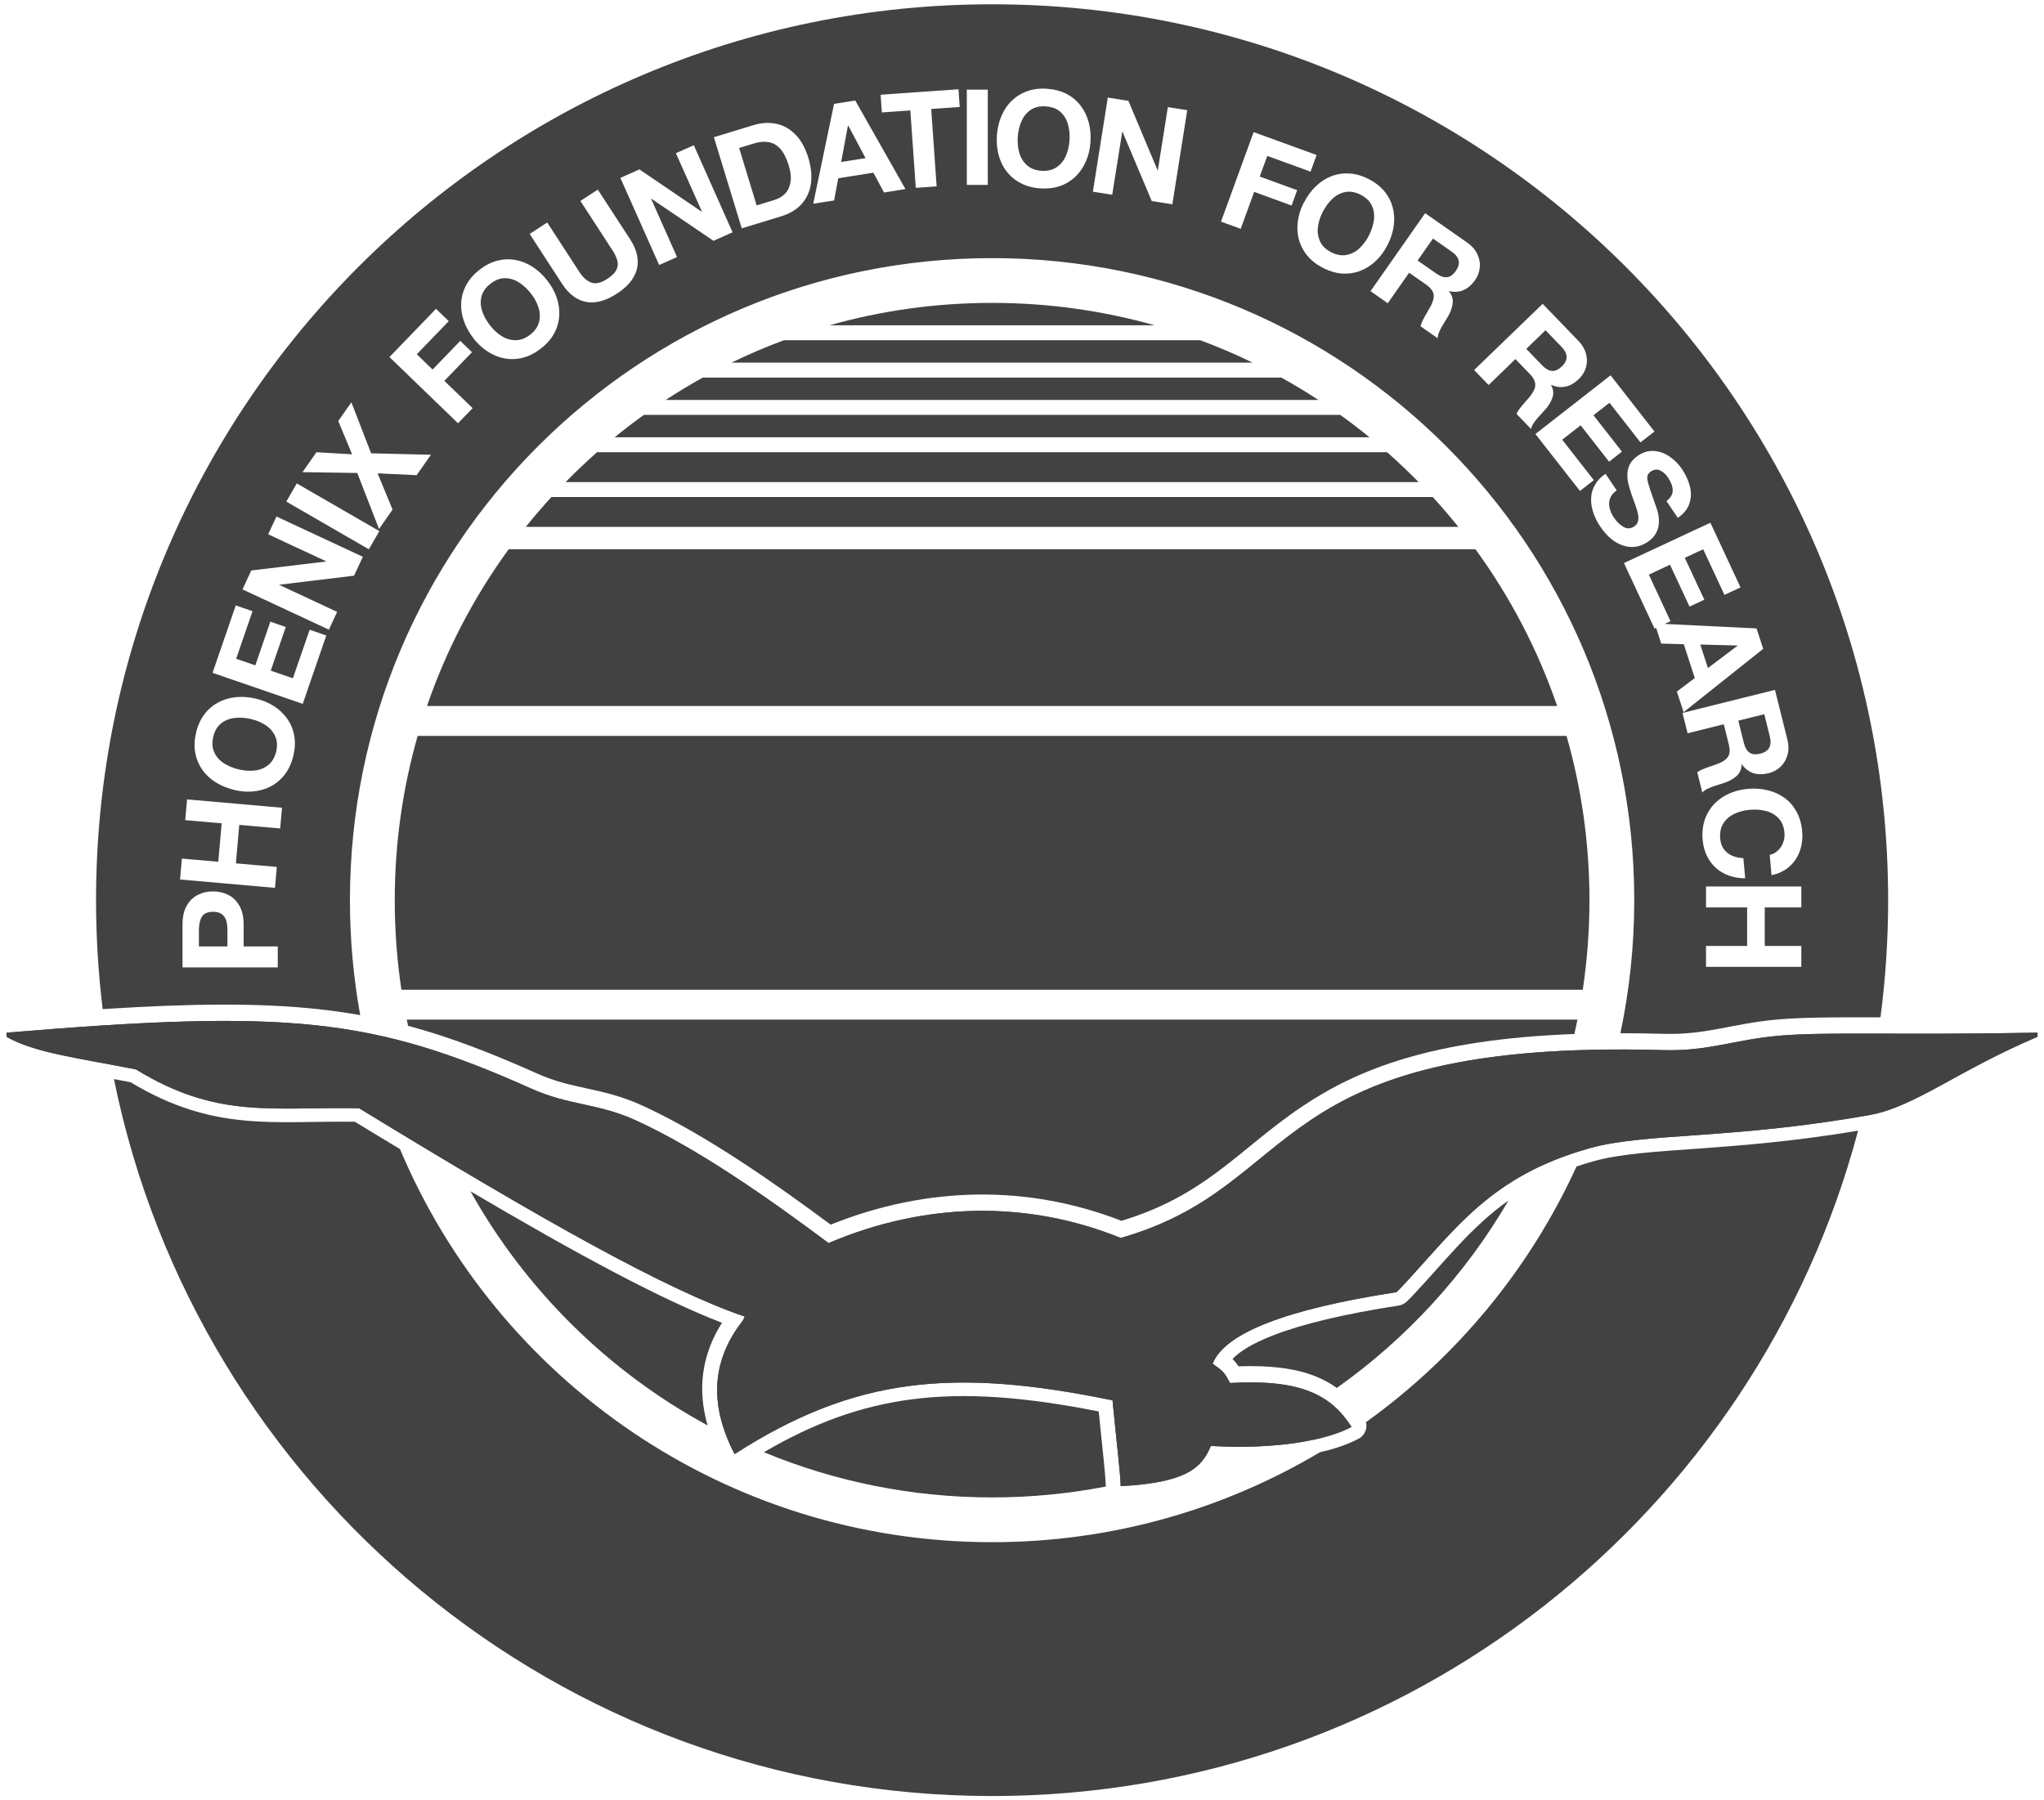 <?xml version="1.0" encoding="UTF-8"?>
<svg xmlns="http://www.w3.org/2000/svg" width="84" height="74" viewBox="0 0 84 74" fill="none">
  <path fill-rule="evenodd" clip-rule="evenodd" d="M57.559 52.944C59.791 50.569 61.205 48.354 65.321 47.198C67.616 46.553 71.136 46.843 76.824 45.834C78.688 45.502 80.448 44.008 83.733 42.616V42.447C78.054 42.556 75.139 42.4 73.128 42.571C71.299 42.727 70.225 43.216 68.358 43.164C51.861 42.696 53.64 48.728 46.056 50.885C42.25 49.345 38.08 49.386 34.05 51.095C31.602 49.265 28.681 47.211 26.111 46.044C24.57 45.342 23.394 45.444 21.848 44.753C15.34 41.841 11.882 41.473 0.267 42.447V42.616C1.449 43.288 3.222 43.484 5.591 43.959C8.942 46.016 11.202 45.483 14.76 45.554C22.368 50.201 27.397 53.026 30.608 54.117L30.524 54.286C29.153 56.04 29.209 57.869 30.188 59.77C35.142 56.581 39.227 56.222 45.72 57.56C45.915 59.584 46.034 60.467 46.056 61.087C48.767 60.942 49.39 60.331 49.76 59.435C52.56 59.591 54.562 59.175 55.543 58.653C54.703 57.337 53.458 56.681 50.548 56.847C50.297 56.371 50.265 56.369 49.845 56.062L49.834 56.051C50.338 54.791 52.856 53.812 57.39 53.113L57.559 52.944Z" fill="#424242"></path>
  <path fill-rule="evenodd" clip-rule="evenodd" d="M57.559 52.944C59.791 50.569 61.205 48.354 65.321 47.198C67.616 46.553 71.136 46.843 76.824 45.834C78.688 45.502 80.448 44.008 83.733 42.616V42.447C78.054 42.556 75.139 42.4 73.128 42.571C71.299 42.727 70.225 43.216 68.358 43.164C51.861 42.696 53.64 48.728 46.056 50.885C42.25 49.345 38.08 49.386 34.05 51.095C31.602 49.265 28.681 47.211 26.111 46.044C24.57 45.342 23.394 45.444 21.848 44.753C15.34 41.841 11.882 41.473 0.267 42.447V42.616C1.449 43.288 3.222 43.484 5.591 43.959C8.942 46.016 11.202 45.483 14.76 45.554C22.368 50.201 27.397 53.026 30.608 54.117L30.524 54.286C29.153 56.04 29.209 57.869 30.188 59.77C35.142 56.581 39.227 56.222 45.72 57.56C45.915 59.584 46.034 60.467 46.056 61.087C48.767 60.942 49.39 60.331 49.76 59.435C52.56 59.591 54.562 59.175 55.543 58.653C54.703 57.337 53.458 56.681 50.548 56.847C50.297 56.371 50.265 56.369 49.845 56.062L49.834 56.051C50.338 54.791 52.856 53.812 57.39 53.113L57.559 52.944Z" fill="#424242"></path>
  <path d="M5.366 44.484C8.793 46.55 11.252 46.06 14.583 46.109C15.219 46.497 15.839 46.871 16.439 47.234C20.437 56.725 29.827 63.39 40.772 63.39C45.694 63.39 50.301 62.039 54.245 59.692C54.895 59.543 55.429 59.352 55.832 59.138C55.983 59.058 56.093 58.918 56.137 58.752C56.163 58.654 56.16 58.553 56.137 58.456C59.863 55.782 62.864 52.162 64.788 47.948C65.011 47.873 65.244 47.8 65.486 47.732C66.558 47.431 67.936 47.344 69.844 47.208C71.601 47.082 73.745 46.912 76.36 46.476C72.178 62.219 57.829 73.824 40.772 73.824C22.956 73.824 8.092 61.165 4.683 44.355C4.907 44.397 5.136 44.438 5.366 44.484ZM40.772 0.176C61.106 0.176 77.594 16.665 77.595 36.999C77.595 38.632 77.486 40.24 77.28 41.816C77.205 41.816 77.13 41.816 77.057 41.816C75.374 41.812 74.114 41.815 73.076 41.903C72.123 41.984 71.354 42.154 70.645 42.286C69.934 42.417 69.246 42.519 68.376 42.495C67.757 42.477 67.162 42.469 66.592 42.469C66.964 40.705 67.161 38.875 67.161 36.999C67.161 22.427 55.344 10.61 40.772 10.61C26.199 10.61 14.381 22.427 14.381 36.999C14.381 38.613 14.525 40.193 14.803 41.726C14.232 41.624 13.647 41.541 13.038 41.476C10.643 41.22 7.894 41.244 4.219 41.478C4.041 40.01 3.947 38.515 3.947 36.999C3.948 16.668 20.439 0.176 40.772 0.176ZM8.754 36.64C8.529 36.64 8.321 36.687 8.131 36.782C7.943 36.877 7.789 37.024 7.674 37.227C7.559 37.428 7.501 37.686 7.501 37.996V39.765H11.417L11.415 39.762V38.901H10.013V37.996C10.013 37.686 9.954 37.431 9.837 37.227C9.72 37.024 9.566 36.875 9.378 36.782C9.19 36.689 8.979 36.64 8.754 36.64ZM70.11 36.437V37.298H71.8V38.883H70.11V39.741H74.027V38.883H72.524V37.298H74.027V36.437H70.11ZM8.759 37.478C8.915 37.478 9.035 37.514 9.122 37.581C9.211 37.65 9.269 37.739 9.3 37.849C9.33 37.959 9.346 38.09 9.346 38.239V38.903H8.174V38.239C8.174 38.003 8.215 37.819 8.295 37.682C8.375 37.546 8.531 37.478 8.759 37.478ZM7.613 33.711L9.109 33.841L8.971 35.421L7.475 35.291L7.399 36.151L11.301 36.494L11.376 35.634L9.694 35.487L9.833 33.906L11.515 34.053L11.589 33.201L7.687 32.858L7.613 33.711ZM71.834 32.425C71.455 32.458 71.118 32.566 70.823 32.746C70.527 32.925 70.301 33.17 70.149 33.477C69.996 33.784 69.937 34.133 69.972 34.525C69.993 34.759 70.048 34.974 70.139 35.166C70.23 35.359 70.353 35.528 70.509 35.669C70.665 35.811 70.847 35.917 71.055 35.991C71.263 36.064 71.484 36.101 71.72 36.101L71.645 35.272C71.375 35.261 71.154 35.188 70.983 35.051C70.812 34.915 70.715 34.718 70.693 34.464C70.672 34.222 70.715 34.014 70.823 33.845C70.931 33.674 71.081 33.544 71.273 33.454C71.466 33.363 71.678 33.306 71.907 33.287C72.145 33.265 72.369 33.282 72.579 33.336C72.787 33.391 72.96 33.493 73.097 33.64C73.235 33.787 73.312 33.984 73.334 34.231C73.347 34.369 73.328 34.504 73.28 34.633C73.233 34.765 73.159 34.874 73.064 34.962C72.968 35.051 72.856 35.11 72.728 35.14L72.802 35.974C73.092 35.913 73.337 35.796 73.536 35.621C73.733 35.445 73.878 35.231 73.967 34.978C74.056 34.722 74.088 34.451 74.061 34.166C74.035 33.867 73.96 33.603 73.837 33.376C73.713 33.148 73.551 32.958 73.35 32.806C73.148 32.657 72.916 32.549 72.654 32.484C72.394 32.419 72.12 32.399 71.834 32.425ZM69.144 29.305L69.353 30.141L70.84 29.771L71.048 30.602C71.082 30.74 71.092 30.857 71.072 30.955C71.053 31.052 71.007 31.133 70.936 31.2C70.864 31.265 70.763 31.325 70.633 31.381C70.568 31.407 70.466 31.444 70.327 31.49C70.189 31.535 70.074 31.577 69.981 31.616C69.888 31.655 69.811 31.698 69.751 31.744L69.959 32.577C70.009 32.518 70.085 32.464 70.185 32.416C70.284 32.369 70.39 32.328 70.5 32.294C70.61 32.259 70.717 32.226 70.818 32.194C71.039 32.125 71.219 32.027 71.359 31.904C71.5 31.78 71.572 31.62 71.572 31.42H71.583C71.719 31.604 71.882 31.725 72.064 31.782C72.245 31.838 72.453 31.838 72.683 31.782C72.877 31.732 73.042 31.643 73.179 31.511C73.315 31.379 73.408 31.216 73.46 31.024C73.512 30.831 73.51 30.623 73.456 30.405L72.944 28.357L69.144 29.305ZM9.679 28.658C9.415 28.684 9.172 28.76 8.951 28.881C8.731 29.003 8.542 29.167 8.389 29.375C8.235 29.584 8.122 29.836 8.055 30.128C7.988 30.421 7.977 30.693 8.024 30.949C8.072 31.202 8.168 31.431 8.312 31.639C8.457 31.845 8.644 32.02 8.873 32.161C9.1 32.303 9.356 32.405 9.636 32.47L9.64 32.473C10.01 32.56 10.363 32.562 10.701 32.482C11.039 32.402 11.326 32.239 11.566 31.995C11.805 31.75 11.97 31.436 12.059 31.052C12.126 30.76 12.136 30.485 12.091 30.232C12.045 29.977 11.948 29.749 11.803 29.541C11.658 29.336 11.474 29.163 11.253 29.022C11.032 28.881 10.783 28.779 10.506 28.714C10.218 28.649 9.943 28.63 9.679 28.658ZM9.636 29.511C9.85 29.485 10.075 29.5 10.309 29.554C10.534 29.606 10.738 29.69 10.915 29.807C11.093 29.924 11.222 30.074 11.307 30.258C11.391 30.44 11.405 30.65 11.351 30.888C11.294 31.126 11.188 31.308 11.034 31.436C10.878 31.566 10.694 31.643 10.484 31.669C10.272 31.695 10.053 31.682 9.828 31.63C9.595 31.576 9.387 31.492 9.205 31.375C9.023 31.259 8.891 31.109 8.807 30.927C8.722 30.743 8.706 30.531 8.763 30.291C8.819 30.05 8.925 29.866 9.081 29.739C9.237 29.613 9.421 29.537 9.636 29.511ZM72.732 30.271C72.828 30.654 72.7 30.888 72.347 30.977C72.157 31.024 72.007 31.011 71.899 30.936C71.791 30.86 71.713 30.728 71.665 30.538L71.438 29.623L72.505 29.357L72.732 30.271ZM66.739 23.143H66.737L67.995 25.839L68.06 25.808L68.27 26.454L69.197 26.48L69.649 27.87L68.913 28.426L69.189 29.275L72.46 26.67L72.186 25.831L68.409 25.646L68.651 25.534L67.76 23.62L68.63 23.212L69.433 24.934L70.041 24.65L69.238 22.929L69.994 22.577L70.868 24.452L71.528 24.144L70.29 21.487L66.739 23.143ZM8.735 27.656L12.44 28.931L12.441 28.933L13.409 26.121L12.726 25.884L12.036 27.88L11.127 27.567L11.744 25.772L11.11 25.553L10.493 27.348L9.705 27.078L10.378 25.123L9.689 24.884L8.735 27.656ZM71.398 26.533L71.403 26.543L70.189 27.459L69.875 26.493L71.398 26.533ZM11.021 21.961L13.402 23.072L13.398 23.081L10.326 23.449L9.965 24.226L13.516 25.882L13.855 25.151L11.477 24.041L11.482 24.034L14.55 23.663L14.912 22.886L11.361 21.23L11.021 21.961ZM11.766 20.617L15.158 22.577L15.59 21.83L12.197 19.87L11.766 20.617ZM67.974 18.537C67.746 18.521 67.527 18.584 67.317 18.727C67.177 18.822 67.07 18.93 66.999 19.053C66.928 19.177 66.888 19.307 66.88 19.446C66.871 19.584 66.883 19.721 66.913 19.855C66.943 19.989 66.989 20.143 67.047 20.318C67.101 20.467 67.153 20.61 67.203 20.748C67.253 20.887 67.29 21.011 67.314 21.119C67.337 21.227 67.339 21.327 67.317 21.418C67.296 21.508 67.244 21.583 67.159 21.639C67.012 21.738 66.865 21.742 66.716 21.656C66.569 21.569 66.438 21.444 66.33 21.284C66.239 21.152 66.179 21.015 66.147 20.878C66.114 20.742 66.12 20.61 66.168 20.485C66.216 20.361 66.304 20.251 66.44 20.158L65.981 19.474H65.981L65.976 19.467L65.981 19.474C65.786 19.606 65.642 19.755 65.547 19.928C65.449 20.099 65.397 20.281 65.389 20.474C65.38 20.667 65.409 20.864 65.476 21.065C65.543 21.264 65.636 21.455 65.757 21.634C65.906 21.853 66.062 22.029 66.225 22.161C66.387 22.29 66.555 22.381 66.731 22.433C66.903 22.485 67.075 22.498 67.239 22.47C67.404 22.442 67.561 22.377 67.71 22.278C67.883 22.161 68.004 22.028 68.075 21.877C68.144 21.727 68.179 21.576 68.175 21.424C68.173 21.271 68.154 21.136 68.119 21.017C68.085 20.898 68.047 20.786 68.006 20.684C67.932 20.47 67.868 20.281 67.811 20.115C67.755 19.948 67.718 19.82 67.705 19.734C67.69 19.648 67.694 19.576 67.716 19.524C67.737 19.472 67.781 19.424 67.844 19.38C67.969 19.294 68.097 19.279 68.223 19.337C68.346 19.394 68.454 19.489 68.543 19.621C68.671 19.811 68.738 19.989 68.742 20.151C68.744 20.313 68.66 20.463 68.484 20.595L68.95 21.286C69.188 21.125 69.346 20.933 69.424 20.707C69.502 20.482 69.511 20.246 69.45 20C69.39 19.753 69.279 19.513 69.121 19.279C68.985 19.078 68.816 18.907 68.614 18.768C68.413 18.63 68.201 18.552 67.974 18.537ZM13.9 17.306L14.47 18.674L13.005 18.588L12.431 19.407L14.683 19.441L15.576 21.743L16.133 20.946L15.518 19.456L17.122 19.532L17.711 18.692L15.252 18.633L14.44 16.536L13.9 17.306ZM63.1 17.839H63.098L64.93 20.181L65.499 19.736L64.2 18.073L64.958 17.482L66.127 18.978L66.655 18.564L65.486 17.068L66.144 16.555L67.417 18.185L67.991 17.737L66.188 15.427L63.1 17.839ZM60.58 15.21L60.575 15.205L60.58 15.21V15.21L61.176 15.826L62.277 14.76L62.873 15.377C62.972 15.481 63.037 15.579 63.069 15.671C63.102 15.764 63.102 15.858 63.074 15.951C63.046 16.044 62.988 16.148 62.903 16.26C62.86 16.317 62.791 16.399 62.693 16.507C62.598 16.616 62.518 16.709 62.457 16.789C62.396 16.869 62.351 16.945 62.323 17.014L62.92 17.633C62.933 17.558 62.972 17.475 63.035 17.382C63.098 17.289 63.169 17.2 63.247 17.116C63.325 17.029 63.401 16.947 63.473 16.869C63.63 16.698 63.739 16.525 63.797 16.347C63.858 16.172 63.839 15.997 63.741 15.826L63.747 15.819C63.957 15.908 64.156 15.933 64.345 15.89C64.533 15.849 64.711 15.745 64.882 15.581C65.027 15.442 65.125 15.282 65.177 15.1C65.229 14.921 65.229 14.732 65.177 14.54C65.125 14.347 65.02 14.169 64.862 14.006L63.397 12.489L60.58 15.21ZM16.005 14.676L18.822 17.397H18.824L19.424 16.776L18.261 15.655L19.398 14.477L18.915 14.011L17.778 15.189L17.129 14.561L18.443 13.2L17.919 12.693L16.005 14.676ZM63.516 13.576L64.17 14.253C64.445 14.537 64.451 14.806 64.189 15.057C64.047 15.193 63.91 15.256 63.78 15.246C63.648 15.235 63.513 15.159 63.377 15.018L62.724 14.34L63.514 13.576H63.516ZM21.182 10.686C20.935 10.641 20.686 10.651 20.435 10.716C20.184 10.781 19.939 10.906 19.703 11.09C19.467 11.277 19.288 11.482 19.164 11.71C19.041 11.937 18.971 12.177 18.954 12.428C18.937 12.679 18.972 12.933 19.061 13.186C19.149 13.439 19.282 13.679 19.459 13.907H19.456C19.69 14.206 19.966 14.431 20.277 14.581C20.589 14.732 20.916 14.787 21.256 14.748C21.596 14.709 21.92 14.567 22.23 14.325C22.468 14.141 22.648 13.934 22.771 13.709C22.895 13.483 22.964 13.243 22.981 12.992C22.999 12.741 22.966 12.492 22.882 12.243C22.797 11.994 22.669 11.758 22.494 11.535C22.314 11.303 22.111 11.114 21.888 10.969C21.665 10.824 21.428 10.729 21.182 10.686ZM20.747 11.435C20.948 11.433 21.141 11.491 21.322 11.606C21.506 11.721 21.671 11.873 21.818 12.063C21.961 12.245 22.065 12.438 22.13 12.641C22.195 12.844 22.202 13.043 22.152 13.238C22.103 13.433 21.981 13.606 21.788 13.755C21.596 13.905 21.399 13.983 21.197 13.983C20.996 13.985 20.803 13.931 20.623 13.819C20.441 13.706 20.282 13.558 20.139 13.377C19.991 13.186 19.883 12.991 19.815 12.786C19.748 12.58 19.738 12.381 19.788 12.186C19.838 11.989 19.959 11.816 20.153 11.665C20.348 11.513 20.546 11.435 20.747 11.435ZM56.321 11.971L56.325 11.969L57.031 12.465L57.91 11.21L58.612 11.701C58.729 11.783 58.811 11.866 58.86 11.953C58.91 12.037 58.93 12.128 58.919 12.225C58.908 12.32 58.871 12.432 58.809 12.56C58.776 12.623 58.722 12.717 58.648 12.842C58.573 12.968 58.514 13.076 58.469 13.165C58.425 13.255 58.395 13.338 58.38 13.412L59.084 13.905C59.084 13.829 59.103 13.738 59.148 13.636C59.194 13.534 59.246 13.433 59.307 13.335C59.367 13.238 59.424 13.143 59.48 13.052C59.602 12.855 59.674 12.662 59.698 12.478C59.724 12.292 59.673 12.125 59.543 11.976L59.55 11.967C59.773 12.015 59.974 12.002 60.149 11.924C60.325 11.846 60.481 11.71 60.617 11.517C60.732 11.353 60.796 11.177 60.813 10.989C60.831 10.801 60.794 10.614 60.708 10.437C60.621 10.257 60.485 10.103 60.299 9.973L58.568 8.763L56.321 11.971ZM23.852 8.26L25.179 10.302C25.285 10.469 25.352 10.618 25.378 10.751C25.404 10.885 25.382 11.008 25.315 11.123C25.248 11.237 25.129 11.35 24.962 11.459C24.698 11.632 24.477 11.682 24.298 11.615C24.118 11.548 23.957 11.405 23.816 11.188L22.489 9.146L21.767 9.616L23.094 11.658C23.237 11.881 23.395 12.054 23.564 12.177C23.732 12.303 23.915 12.381 24.109 12.414C24.304 12.446 24.503 12.431 24.711 12.373C24.919 12.314 25.134 12.212 25.355 12.069C25.573 11.928 25.752 11.773 25.889 11.606C26.027 11.439 26.12 11.261 26.17 11.073C26.22 10.884 26.222 10.688 26.179 10.48C26.135 10.274 26.04 10.06 25.898 9.839L24.57 7.797L24.574 7.791L23.852 8.26ZM59.66 10.345C59.983 10.572 60.039 10.835 59.831 11.131C59.721 11.292 59.597 11.379 59.467 11.394C59.337 11.409 59.189 11.359 59.029 11.247L58.259 10.707L58.889 9.806L59.66 10.345ZM55.455 7.13C55.198 7.115 54.951 7.152 54.715 7.243C54.479 7.334 54.264 7.472 54.071 7.661C53.879 7.847 53.717 8.07 53.587 8.326L53.582 8.324C53.409 8.664 53.323 9.006 53.318 9.352C53.314 9.698 53.402 10.017 53.582 10.309C53.762 10.601 54.026 10.838 54.377 11.015C54.645 11.152 54.907 11.227 55.165 11.245C55.425 11.26 55.669 11.222 55.905 11.131C56.139 11.04 56.352 10.906 56.542 10.724C56.732 10.544 56.891 10.328 57.02 10.075C57.155 9.813 57.24 9.551 57.276 9.287C57.313 9.023 57.299 8.769 57.234 8.527C57.172 8.285 57.057 8.062 56.893 7.863C56.728 7.664 56.512 7.494 56.243 7.358C55.977 7.222 55.715 7.148 55.455 7.13ZM27.776 6.297L28.847 8.698L28.838 8.703L26.278 6.963L25.495 7.312L27.088 10.891V10.893L27.824 10.567L26.757 8.169L26.766 8.166L29.322 9.898L30.106 9.549L28.513 5.97L27.776 6.297ZM55.288 7.893C55.487 7.856 55.695 7.893 55.916 8.005C56.137 8.118 56.288 8.265 56.375 8.447C56.462 8.629 56.49 8.826 56.462 9.041C56.434 9.255 56.364 9.469 56.256 9.683C56.15 9.889 56.02 10.064 55.864 10.21C55.709 10.352 55.531 10.443 55.332 10.48C55.135 10.517 54.926 10.48 54.71 10.37C54.492 10.259 54.34 10.114 54.254 9.932C54.167 9.75 54.136 9.553 54.16 9.343C54.184 9.133 54.249 8.923 54.355 8.717L54.357 8.715C54.466 8.501 54.598 8.32 54.756 8.172C54.914 8.023 55.091 7.93 55.288 7.893ZM50.179 9.11L50.988 9.404L51.541 7.886L53.078 8.447L53.308 7.817L51.77 7.256L52.08 6.408L53.859 7.055L54.108 6.371L51.519 5.429L50.179 9.11ZM31.893 5.086C31.592 5.026 31.28 5.047 30.953 5.147L29.338 5.641L30.483 9.386H30.485L32.101 8.893C32.466 8.78 32.754 8.605 32.96 8.367C33.166 8.126 33.289 7.845 33.328 7.52C33.367 7.195 33.33 6.849 33.218 6.481C33.094 6.081 32.919 5.763 32.688 5.529C32.458 5.293 32.191 5.147 31.893 5.086ZM31.503 5.832C31.659 5.845 31.793 5.892 31.905 5.972C32.018 6.054 32.118 6.163 32.2 6.299C32.282 6.436 32.354 6.607 32.417 6.81C32.497 7.072 32.52 7.3 32.485 7.495C32.451 7.689 32.376 7.845 32.259 7.964C32.142 8.083 31.996 8.167 31.825 8.219L31.096 8.443L30.375 6.084V6.083L30.962 5.903C31.168 5.84 31.347 5.816 31.503 5.832ZM44.913 7.879H44.911L45.708 8.005L46.119 5.416H46.13L47.332 8.263L48.179 8.397L48.791 4.528L47.994 4.403L47.583 6.997H47.572L46.373 4.145L45.526 4.01L44.913 7.879ZM34.276 4.27L33.421 8.372V8.375L34.278 8.239L34.449 7.328L35.894 7.098L36.329 7.913L37.21 7.771L35.148 4.132L34.276 4.27ZM43.034 3.649C42.735 3.627 42.464 3.66 42.22 3.747C41.975 3.833 41.763 3.965 41.581 4.14C41.399 4.313 41.256 4.526 41.152 4.775C41.048 5.022 40.986 5.29 40.967 5.576H40.969C40.943 5.955 40.995 6.306 41.127 6.626C41.259 6.949 41.465 7.207 41.744 7.406C42.023 7.603 42.358 7.715 42.75 7.744C43.049 7.763 43.322 7.73 43.565 7.646C43.807 7.562 44.019 7.43 44.201 7.254C44.381 7.079 44.524 6.871 44.628 6.63C44.732 6.392 44.794 6.13 44.813 5.846C44.833 5.554 44.809 5.279 44.74 5.022C44.671 4.764 44.558 4.537 44.404 4.337C44.251 4.138 44.058 3.978 43.829 3.859C43.6 3.74 43.335 3.671 43.034 3.649ZM36.19 3.894L36.24 4.622L37.411 4.539L37.635 7.719L37.637 7.721L38.492 7.661L38.269 4.48L39.44 4.398L39.391 3.67L36.19 3.894ZM39.732 3.684V7.6H40.594V3.684H39.732ZM42.982 4.373C43.229 4.39 43.428 4.465 43.577 4.599C43.727 4.733 43.831 4.905 43.89 5.113C43.948 5.321 43.969 5.544 43.952 5.784C43.935 6.015 43.883 6.228 43.796 6.422C43.709 6.615 43.582 6.767 43.413 6.879C43.246 6.99 43.04 7.037 42.798 7.02C42.553 7.003 42.356 6.927 42.207 6.795C42.056 6.661 41.949 6.492 41.891 6.289C41.83 6.083 41.811 5.866 41.826 5.634H41.824C41.842 5.394 41.893 5.175 41.98 4.978C42.066 4.781 42.194 4.628 42.36 4.515C42.529 4.403 42.736 4.355 42.982 4.373ZM34.856 5.156L35.571 6.5L34.568 6.659L34.848 5.158L34.846 5.156H34.856Z" fill="#424242"></path>
  <path d="M37.456 57.52C39.703 57.225 42.143 57.422 45.153 58.016C45.324 59.75 45.422 60.503 45.441 61.052C45.442 61.069 45.446 61.086 45.448 61.102C43.934 61.395 42.371 61.55 40.773 61.55C37.451 61.55 34.283 60.889 31.393 59.692C33.468 58.476 35.396 57.789 37.456 57.52ZM19.334 48.966C23.833 51.62 27.2 53.42 29.671 54.373C29.158 55.182 28.895 56.025 28.861 56.894C28.84 57.463 28.919 58.029 29.079 58.59C24.991 56.37 21.603 53.023 19.334 48.966ZM61.992 49.346C60.216 52.392 57.803 55.02 54.937 57.05C54.675 56.861 54.381 56.698 54.047 56.566C53.227 56.243 52.206 56.116 50.895 56.161C50.839 56.073 50.779 55.992 50.708 55.916C50.69 55.897 50.671 55.877 50.651 55.858C50.937 55.559 51.458 55.223 52.323 54.887C53.522 54.421 55.235 54.01 57.483 53.663C57.612 53.643 57.731 53.582 57.823 53.49L58.006 53.308C59.43 51.792 60.465 50.426 61.992 49.346ZM64.828 41.91C64.788 42.108 64.745 42.306 64.7 42.502C58.849 42.719 55.793 43.952 53.523 45.474C52.857 45.919 52.268 46.385 51.708 46.838C51.143 47.295 50.618 47.734 50.053 48.154C48.98 48.953 47.786 49.669 46.085 50.18C42.28 48.699 38.139 48.73 34.137 50.338C31.823 48.618 29.085 46.709 26.612 45.543L26.364 45.429C25.528 45.048 24.791 44.887 24.111 44.738C23.429 44.589 22.806 44.453 22.098 44.137C20.163 43.271 18.482 42.623 16.77 42.165C16.752 42.08 16.733 41.995 16.716 41.91H64.828ZM64.378 30.249C64.991 32.395 65.32 34.66 65.32 37C65.32 38.251 65.225 39.481 65.045 40.683H16.497C16.315 39.481 16.223 38.251 16.223 37C16.223 34.66 16.551 32.395 17.164 30.249H64.378ZM60.635 22.576C62.055 24.527 63.194 26.694 63.993 29.02H17.548C18.347 26.694 19.485 24.527 20.905 22.576H60.635ZM58.879 20.429C59.243 20.827 59.593 21.236 59.931 21.656H21.609C21.947 21.236 22.297 20.827 22.661 20.429H58.879ZM57.004 18.588C57.45 18.982 57.881 19.391 58.297 19.815H23.244C23.66 19.391 24.09 18.982 24.536 18.588H57.004ZM55.079 17.053C55.488 17.347 55.889 17.655 56.281 17.974H25.26C25.649 17.655 26.05 17.347 26.461 17.053H55.079ZM52.658 15.521C53.178 15.808 53.687 16.116 54.183 16.44H27.355C27.851 16.116 28.36 15.809 28.88 15.521H52.658ZM49.326 13.985C50.06 14.258 50.779 14.565 51.478 14.905H30.061C30.761 14.565 31.48 14.258 32.214 13.985H49.326ZM40.77 12.45C43.085 12.45 45.325 12.771 47.449 13.37H34.091C36.215 12.77 38.456 12.45 40.77 12.45Z" fill="#424242"></path>
</svg>

